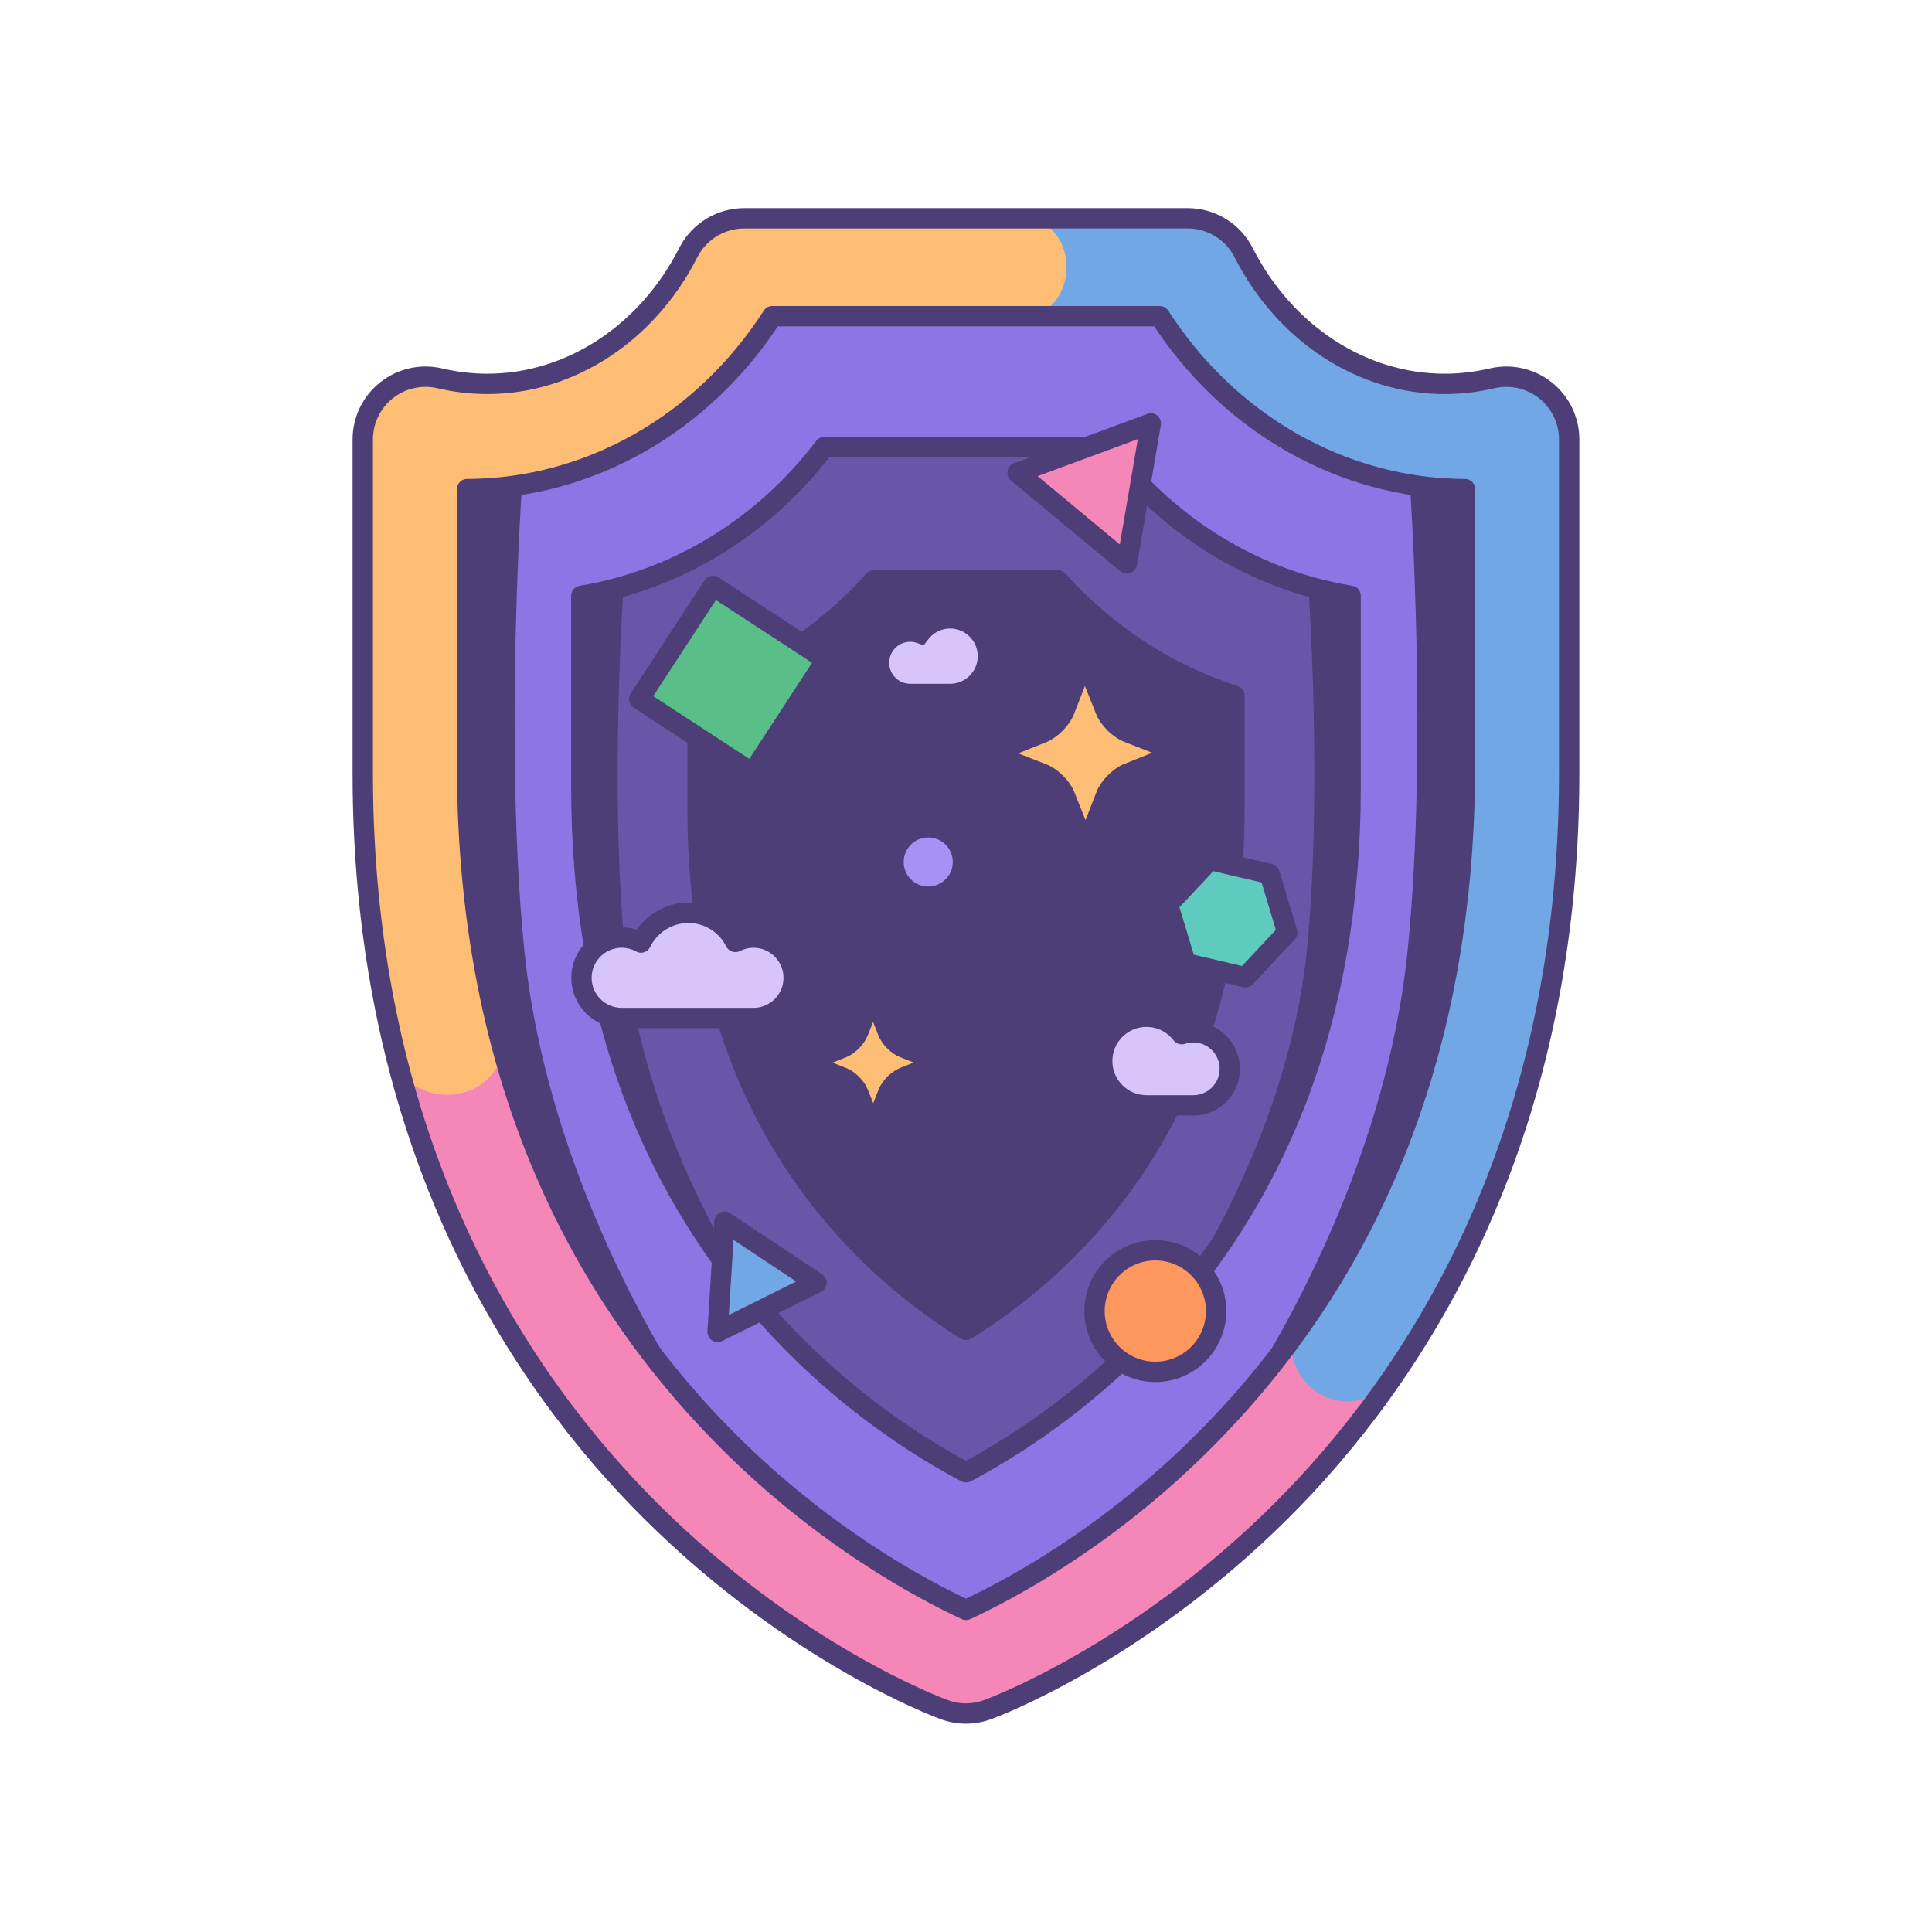 <svg width="128" height="128" viewBox="0 0 128 128" fill="none" xmlns="http://www.w3.org/2000/svg">
	<g clip-path="url(#clip0_2855_19346)">
		<path d="M97.125 28.06C89.479 28.06 82.822 23.436 79.341 16.602H48.655C45.175 23.436 38.518 28.06 30.871 28.06C29.404 28.06 27.975 27.888 26.598 27.564V50.665C26.598 97.755 63.997 111.384 63.997 111.384C63.997 111.384 101.396 97.755 101.396 50.665V27.564C100.018 27.888 98.589 28.06 97.123 28.06H97.125Z" fill="#4D3E78" stroke="#4D3E78" stroke-width="1.348" stroke-linejoin="round" />
		<path d="M64 98.205L61.937 97.116C59.179 95.657 55.032 93.058 50.95 88.947C41.947 79.879 37.383 68.008 37.383 53.661V38.873L41.085 38.266C45.488 37.543 49.473 35.092 52.309 31.366L53.636 29.625H74.369L75.696 31.366C78.53 35.092 82.515 37.543 86.92 38.266L90.622 38.873V53.661C90.622 68.008 86.058 79.879 77.055 88.947C72.973 93.058 68.826 95.66 66.068 97.116L64.005 98.205H64ZM46.216 46.087V53.658C46.216 65.589 49.917 75.366 57.219 82.718C59.645 85.161 62.115 86.938 64 88.113C65.885 86.938 68.354 85.164 70.781 82.718C78.082 75.366 81.784 65.589 81.784 53.658V46.087C77.333 44.659 73.312 42.038 70.101 38.455H57.898C54.687 42.038 50.667 44.659 46.216 46.087Z" fill="#6956A8" stroke="#4D3E78" stroke-width="1.348" stroke-linejoin="round" />
		<path d="M64 108.316L62.293 107.526C59.036 106.016 52.622 102.527 46.264 96.124C34.856 84.632 29.07 69.636 29.07 51.55V30.449L33.117 30.436C39.265 30.417 45.053 27.111 48.602 21.598L49.799 19.735H78.201L79.398 21.598C82.946 27.114 88.735 30.417 94.882 30.436L98.929 30.449V51.55C98.929 69.636 93.146 84.635 81.735 96.124C75.378 102.527 68.963 106.016 65.706 107.526L64 108.319V108.316ZM38.515 39.474V52.146C38.515 67.228 43.261 79.653 52.616 89.076C56.941 93.43 61.339 96.137 64 97.542C66.661 96.137 71.058 93.43 75.38 89.076C84.736 79.653 89.482 67.226 89.482 52.146V39.474C83.178 38.438 77.43 34.938 73.385 29.622H54.611C50.567 34.938 44.816 38.438 38.515 39.474Z" fill="#8D75E6" stroke="#4D3E78" stroke-width="1.348" stroke-linejoin="round" />
		<path d="M31.071 32.407C31.071 32.407 31.062 43.815 31.062 48.18C31.062 52.545 31.906 63.1 33.877 70.138C35.848 77.175 41.198 88.577 46.547 93.786C46.547 93.786 36.412 79.852 34.724 62.82C33.395 49.425 34.584 32.135 34.584 32.135L31.073 32.41L31.071 32.407Z" fill="#4D3E78" />
		<path d="M96.928 32.407C96.928 32.407 96.936 43.815 96.936 48.18C96.936 52.542 96.093 63.1 94.122 70.138C92.151 77.175 86.801 88.577 81.452 93.786C81.452 93.786 91.587 79.852 93.275 62.82C94.604 49.425 93.415 32.135 93.415 32.135L96.926 32.41L96.928 32.407Z" fill="#4D3E78" />
		<path d="M38.588 39.382C38.588 39.382 38.58 48.185 38.58 51.553C38.58 54.92 39.233 63.066 40.753 68.498C42.274 73.928 46.402 82.729 50.53 86.746C50.53 86.746 42.708 75.994 41.406 62.85C40.381 52.513 41.298 39.169 41.298 39.169L38.588 39.382Z" fill="#4D3E78" />
		<path d="M89.412 39.382C89.412 39.382 89.42 48.185 89.42 51.553C89.42 54.92 88.768 63.066 87.247 68.498C85.727 73.928 81.599 82.729 77.471 86.746C77.471 86.746 85.292 75.994 86.595 62.85C87.619 52.513 86.703 39.169 86.703 39.169L89.412 39.382Z" fill="#4D3E78" />
		<path d="M46.556 45.532C46.556 45.532 46.551 51.806 46.551 54.206C46.551 56.606 46.998 62.41 48.042 66.282C49.085 70.154 51.919 76.423 54.753 79.289C54.753 79.289 49.385 71.626 48.489 62.257C47.786 54.891 48.414 45.381 48.414 45.381L46.553 45.532H46.556Z" fill="#4D3E78" />
		<path d="M81.445 45.532C81.445 45.532 81.451 51.806 81.451 54.206C81.451 56.606 81.003 62.41 79.96 66.282C78.916 70.154 76.083 76.423 73.249 79.289C73.249 79.289 78.617 71.626 79.512 62.257C80.216 54.891 79.588 45.381 79.588 45.381L81.448 45.532H81.445Z" fill="#4D3E78" />
		<path d="M64 113.525C63.517 113.525 63.035 113.441 62.577 113.274C62.175 113.129 52.657 109.591 43.166 100.157C34.436 91.481 24.034 75.953 24.034 51.234V29.117C24.034 27.847 24.614 26.645 25.609 25.858C26.604 25.068 27.906 24.776 29.143 25.068C30.179 25.31 31.236 25.434 32.285 25.434C37.766 25.434 42.87 22.102 45.601 16.736C46.31 15.342 47.745 14.463 49.309 14.463H78.686C80.25 14.463 81.685 15.342 82.394 16.736C85.125 22.102 90.229 25.434 95.71 25.434C96.759 25.434 97.816 25.31 98.851 25.068C100.089 24.779 101.389 25.068 102.386 25.858C103.381 26.648 103.961 27.847 103.961 29.117V51.234C103.961 75.953 93.559 91.481 84.831 100.154C75.34 109.588 65.82 113.126 65.421 113.271C64.96 113.439 64.477 113.522 63.997 113.522L64 113.525ZM30.947 32.407V50.665C30.947 68.843 36.717 83.869 48.095 95.328C54.563 101.842 61.131 105.326 64.003 106.658C66.869 105.328 73.437 101.848 79.908 95.328C91.286 83.869 97.056 68.841 97.056 50.665V32.407C88.937 32.38 81.41 28.058 76.834 20.948H51.169C46.596 28.058 39.066 32.382 30.947 32.407Z" fill="#F486B8" />
		<path d="M102.392 25.858C101.397 25.068 100.095 24.776 98.857 25.068C97.822 25.31 96.765 25.434 95.716 25.434C90.232 25.434 85.131 22.102 82.399 16.736C81.69 15.342 80.256 14.463 78.692 14.463H60.803V20.951H76.834C81.407 28.06 88.938 32.385 97.056 32.409V50.668C97.056 63.874 94.007 75.411 87.978 85.131C86.959 85.584 86.118 86.482 85.74 87.663C85.627 88.019 85.567 88.377 85.549 88.731C85.513 88.779 85.478 88.83 85.441 88.879H85.54C85.511 90.585 86.525 92.152 88.15 92.67C90.159 93.309 92.335 92.103 93.012 89.979C93.128 89.612 93.19 89.243 93.206 88.879H93.82C99.423 79.895 103.969 67.573 103.969 51.234V29.117C103.969 27.847 103.389 26.645 102.395 25.858H102.392Z" fill="#71A7E5" />
		<path d="M67.934 14.461H49.311C47.748 14.461 46.313 15.34 45.604 16.734C42.873 22.099 37.769 25.432 32.288 25.432C31.239 25.432 30.182 25.308 29.146 25.065C27.909 24.777 26.609 25.065 25.612 25.855C24.617 26.645 24.037 27.845 24.037 29.115V51.232C24.037 57.582 24.73 63.316 25.9 68.493C25.873 68.666 25.852 68.844 25.852 69.024C25.852 70.966 27.537 72.537 29.618 72.537C31.7 72.537 33.385 70.966 33.385 69.024C33.385 68.269 33.126 67.571 32.692 66.999C31.535 61.879 30.95 56.433 30.95 50.666V32.407C39.069 32.383 46.596 28.058 51.172 20.948H67.939C69.444 20.948 70.663 19.495 70.663 17.705C70.663 15.914 69.444 14.461 67.939 14.461H67.934Z" fill="#FDBD74" />
		<path d="M64 113.525C63.517 113.525 63.035 113.441 62.577 113.274C62.175 113.129 52.657 109.591 43.166 100.157C34.436 91.481 24.034 75.953 24.034 51.234V29.117C24.034 27.847 24.614 26.645 25.609 25.858C26.604 25.068 27.906 24.776 29.143 25.068C30.179 25.31 31.236 25.434 32.285 25.434C37.766 25.434 42.87 22.102 45.601 16.736C46.31 15.342 47.745 14.463 49.309 14.463H78.686C80.25 14.463 81.685 15.342 82.394 16.736C85.125 22.102 90.229 25.434 95.71 25.434C96.759 25.434 97.816 25.31 98.851 25.068C100.089 24.779 101.389 25.068 102.386 25.858C103.381 26.648 103.961 27.847 103.961 29.117V51.234C103.961 75.953 93.559 91.481 84.831 100.154C75.34 109.588 65.82 113.126 65.421 113.271C64.96 113.439 64.477 113.522 63.997 113.522L64 113.525ZM30.947 32.407V50.665C30.947 68.843 36.717 83.869 48.095 95.328C54.563 101.842 61.131 105.326 64.003 106.658C66.869 105.328 73.437 101.848 79.908 95.328C91.286 83.869 97.056 68.841 97.056 50.665V32.407C88.937 32.38 81.41 28.058 76.834 20.948H51.169C46.596 28.058 39.066 32.382 30.947 32.407Z" stroke="#4D3E78" stroke-width="1.348" stroke-linejoin="round" />
		<path d="M54.734 43.716L47.238 38.822L42.345 46.317L49.84 51.211L54.734 43.716Z" fill="#5ABE89" stroke="#4D3E78" stroke-width="1.348" stroke-linejoin="round" />
		<path d="M76.246 28.055L67.416 31.32L74.658 37.333L76.246 28.055Z" fill="#F486B8" stroke="#4D3E78" stroke-width="1.348" stroke-linejoin="round" />
		<path d="M47.998 80.941L47.542 88.245L54.094 84.986L47.998 80.941Z" fill="#71A7E5" stroke="#4D3E78" stroke-width="1.348" stroke-linejoin="round" />
		<path d="M76.543 90.89C78.767 90.89 80.571 89.087 80.571 86.862C80.571 84.638 78.767 82.834 76.543 82.834C74.318 82.834 72.515 84.638 72.515 86.862C72.515 89.087 74.318 90.89 76.543 90.89Z" fill="#FD975D" stroke="#4D3E78" stroke-width="1.348" stroke-miterlimit="10" />
		<path d="M61.498 59.409C62.768 59.409 63.798 58.38 63.798 57.109C63.798 55.839 62.768 54.81 61.498 54.81C60.228 54.81 59.198 55.839 59.198 57.109C59.198 58.38 60.228 59.409 61.498 59.409Z" fill="#A990F5" stroke="#4D3E78" stroke-width="1.348" stroke-miterlimit="10" />
		<path d="M73.247 47.058C73.477 47.635 74.14 48.29 74.719 48.517L77.122 49.452C77.704 49.679 77.704 50.053 77.127 50.282L74.733 51.24C74.156 51.469 73.498 52.132 73.274 52.715L72.339 55.114C72.112 55.694 71.74 55.697 71.508 55.12L70.551 52.725C70.319 52.148 69.659 51.49 69.079 51.267L66.677 50.331C66.097 50.107 66.094 49.733 66.671 49.503L69.068 48.544C69.642 48.314 70.3 47.648 70.524 47.071L71.46 44.669C71.684 44.089 72.058 44.089 72.29 44.664L73.247 47.058Z" fill="#FDBD74" stroke="#4D3E78" stroke-width="1.348" stroke-linejoin="round" />
		<path d="M58.828 68.361C58.992 68.779 59.469 69.254 59.887 69.415L61.618 70.095C62.036 70.259 62.039 70.529 61.618 70.693L59.887 71.378C59.469 71.543 58.995 72.02 58.833 72.44L58.154 74.171C57.989 74.589 57.72 74.589 57.555 74.171L56.87 72.44C56.706 72.022 56.229 71.548 55.811 71.383L54.077 70.704C53.659 70.54 53.659 70.27 54.077 70.106L55.808 69.418C56.223 69.254 56.7 68.776 56.862 68.358L57.542 66.625C57.706 66.207 57.976 66.207 58.14 66.625L58.825 68.356L58.828 68.361Z" fill="#FDBD74" stroke="#4D3E78" stroke-width="1.348" stroke-linejoin="round" />
		<path d="M84.115 57.899L80.162 56.975L77.385 59.932L78.558 63.818L82.51 64.745L85.287 61.785L84.115 57.899Z" fill="#5FCBBF" stroke="#4D3E78" stroke-width="1.348" stroke-linejoin="round" />
		<path d="M62.946 40.97C62.134 40.97 61.417 41.356 60.959 41.954C60.754 41.884 60.533 41.846 60.304 41.846C59.163 41.846 58.238 42.771 58.238 43.912C58.238 45.052 59.163 45.977 60.304 45.977H62.946C64.329 45.977 65.451 44.855 65.451 43.472C65.451 42.089 64.329 40.967 62.946 40.967V40.97Z" fill="#D7C4FA" stroke="#4D3E78" stroke-width="1.348" stroke-miterlimit="10" />
		<path d="M75.958 67.363C76.907 67.363 77.751 67.816 78.287 68.517C78.53 68.436 78.786 68.39 79.056 68.39C80.393 68.39 81.477 69.474 81.477 70.812C81.477 72.149 80.393 73.233 79.056 73.233H75.961C74.34 73.233 73.024 71.92 73.024 70.297C73.024 68.676 74.338 67.361 75.961 67.361L75.958 67.363Z" fill="#D7C4FA" stroke="#4D3E78" stroke-width="1.348" stroke-linejoin="round" />
		<path d="M49.92 62.119C49.489 62.119 49.082 62.224 48.721 62.408C48.149 61.264 46.971 60.477 45.604 60.477C44.237 60.477 43.032 61.283 42.468 62.448C42.088 62.238 41.651 62.119 41.187 62.119C39.715 62.119 38.523 63.314 38.523 64.783C38.523 66.252 39.718 67.447 41.187 67.447H49.92C51.392 67.447 52.584 66.252 52.584 64.783C52.584 63.314 51.39 62.119 49.92 62.119Z" fill="#D7C4FA" stroke="#4D3E78" stroke-width="1.348" stroke-linejoin="round" />
	</g>
	<defs>
		<clipPath id="clip0_2855_19346">
			<rect width="81.28" height="100.412" fill="white" transform="translate(23.36 13.787)" />
		</clipPath>
	</defs>
</svg>
